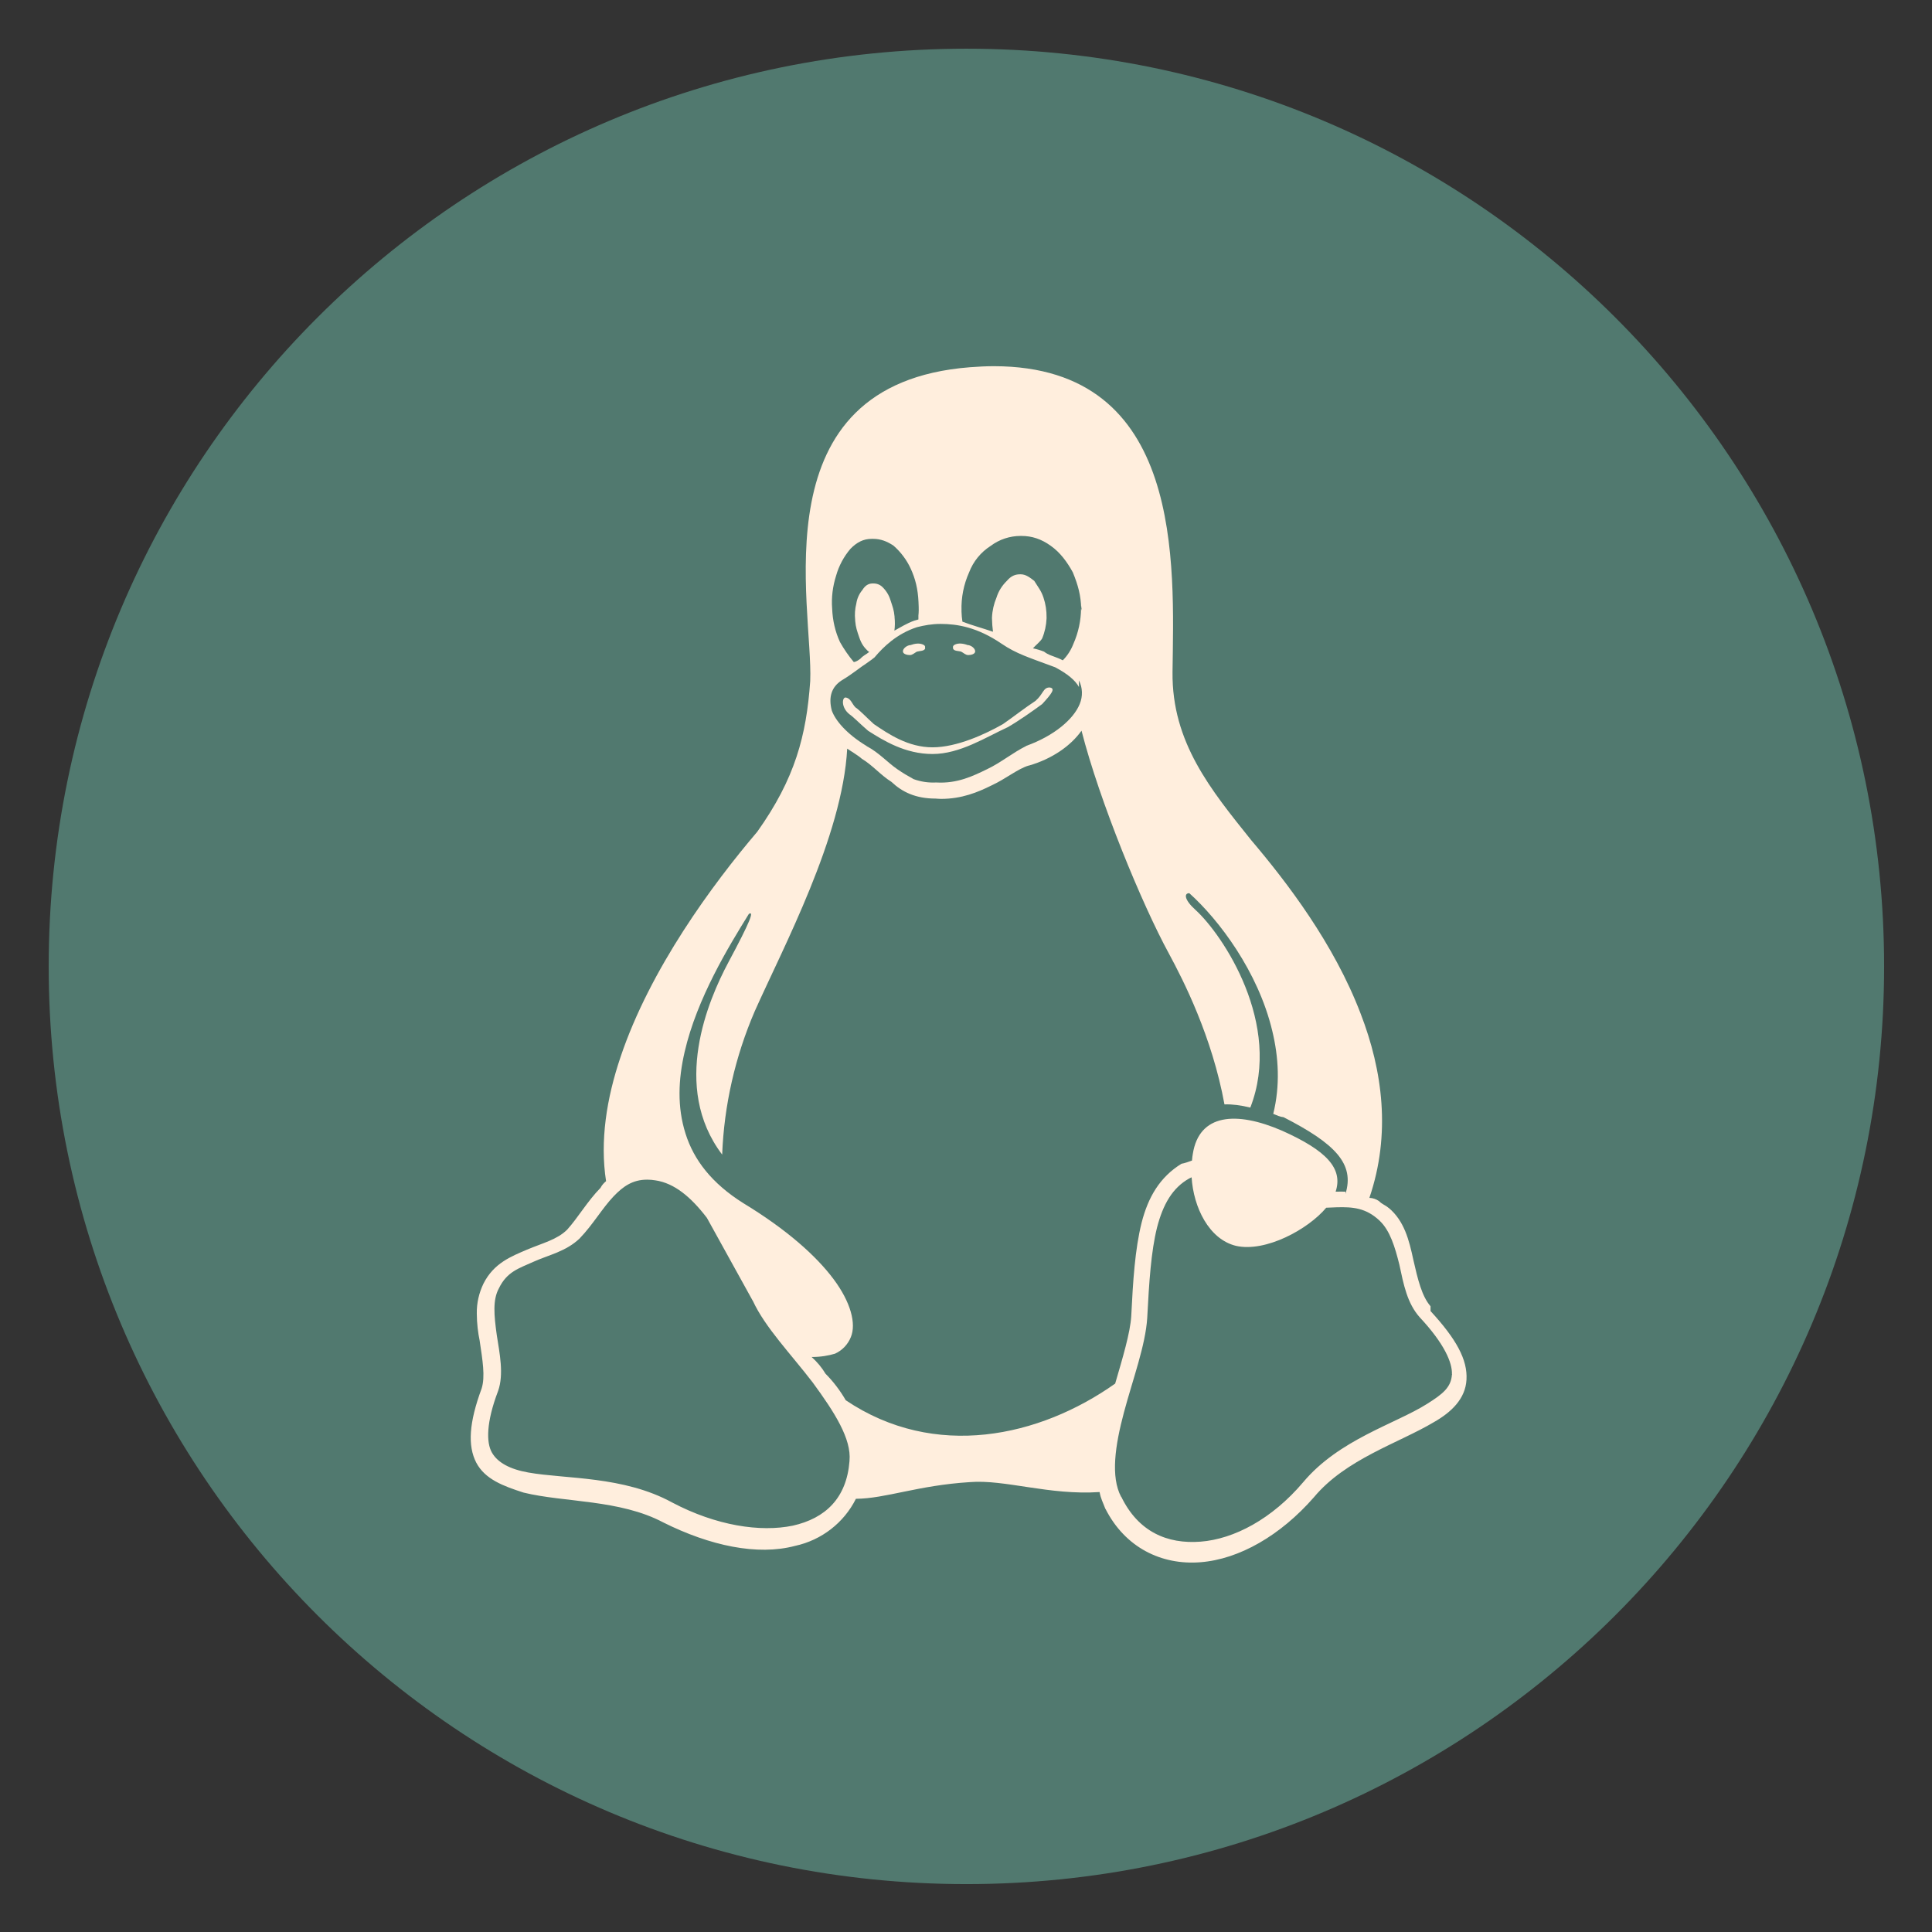 <svg xmlns="http://www.w3.org/2000/svg" xmlns:xlink="http://www.w3.org/1999/xlink" width="500" height="500" preserveAspectRatio="xMidYMid meet" version="1.0" viewBox="0 0 375 375" zoomAndPan="magnify"><rect x="0" y="0" width="375" height="375" fill="#333333" stroke="none"/><defs><clipPath id="id1"><path d="M 9.453 9.453 L 365.703 9.453 L 365.703 365.703 L 9.453 365.703 Z M 9.453 9.453" clip-rule="nonzero"/></clipPath><clipPath id="id2"><path d="M 91 71.043 L 284.652 71.043 L 284.652 304 L 91 304 Z M 91 71.043" clip-rule="nonzero"/></clipPath></defs><g clip-path="url(#id1)"><path fill="#51796f" fill-opacity="1" fill-rule="nonzero" d="M 187.578 9.453 C 89.203 9.453 9.453 89.203 9.453 187.578 C 9.453 285.953 89.203 365.703 187.578 365.703 C 285.953 365.703 365.703 285.953 365.703 187.578 C 365.703 89.203 285.953 9.453 187.578 9.453"/></g><path fill="#fed" fill-opacity="1" fill-rule="nonzero" d="M 187.945 127.148 C 188.438 127.148 189.199 126.984 189.27 126.508 C 189.363 125.852 188.418 125.203 187.801 125.203 C 187.016 124.902 185.98 124.746 185.258 125.164 C 185.102 125.242 184.918 125.465 184.977 125.648 L 184.977 125.859 C 185.141 126.414 186.059 126.316 186.57 126.488 C 187.047 126.73 187.402 127.148 187.945 127.148 Z M 187.945 127.148"/><g clip-path="url(#id2)"><path fill="#fed" fill-opacity="1" fill-rule="nonzero" d="M 92.441 283.898 C 94.145 287.129 97.672 288.438 101.625 289.711 C 109.547 291.648 120.293 291.02 128.75 295.508 C 137.805 300.027 146.996 302 154.32 300.055 C 159.465 298.941 163.801 295.574 166.133 290.914 C 171.871 290.883 178.152 288.309 188.223 287.68 C 195.059 287.121 203.609 290.266 213.43 289.605 C 213.668 290.914 214.047 291.531 214.539 292.84 L 214.57 292.867 C 218.395 300.395 225.449 303.82 232.988 303.23 C 240.527 302.648 248.547 298.043 255.051 290.594 C 261.219 283.191 271.5 280.105 278.293 276.051 C 281.695 274.125 284.441 271.512 284.645 267.797 C 284.867 263.93 282.699 259.941 277.668 254.477 L 277.668 253.535 L 277.637 253.508 C 275.977 251.574 275.191 248.332 274.332 244.547 C 273.5 240.668 272.555 236.945 269.52 234.43 L 269.488 234.43 C 268.91 233.906 268.293 233.781 267.652 233.121 C 267.102 232.754 266.477 232.523 265.797 232.504 C 270.012 220.137 268.379 207.832 264.105 196.762 C 258.898 183.121 249.785 171.238 242.848 163.062 C 235.066 153.34 227.441 144.129 227.586 130.465 C 227.848 109.645 229.906 71.129 192.941 71.078 C 191.422 71.078 189.855 71.156 188.254 71.281 C 146.93 74.504 157.887 117.793 157.262 132.219 C 156.516 142.781 154.332 151.113 146.988 161.438 C 138.336 171.605 126.191 188.043 120.441 205.18 C 117.723 213.23 116.43 221.473 117.637 229.262 C 117.262 229.59 116.895 229.918 116.555 230.566 C 114.012 233.16 112.168 236.383 110.078 238.684 C 108.137 240.609 105.344 241.27 102.289 242.555 C 99.227 243.871 95.855 245.156 93.844 249.145 C 92.965 250.965 92.512 252.945 92.547 254.957 C 92.547 256.883 92.809 258.84 93.09 260.145 C 93.66 264.004 94.219 267.199 93.477 269.531 C 91.043 276.102 90.742 280.609 92.441 283.898 Z M 267.762 236.914 L 267.789 236.945 C 269.82 238.867 270.766 242.082 271.605 245.418 C 272.438 249.301 273.113 252.965 275.609 255.734 C 280.363 260.832 281.91 264.5 281.82 266.762 L 281.852 266.703 L 281.852 266.879 L 281.82 266.762 C 281.676 269.297 280.016 270.594 276.949 272.52 C 270.793 276.398 259.883 279.41 252.934 287.711 C 246.895 294.84 239.531 298.73 233.035 299.234 C 226.531 299.738 220.945 297.297 217.652 290.547 L 217.602 290.516 C 215.555 286.637 216.434 280.598 218.152 274.164 C 219.875 267.703 222.34 261.152 222.676 255.801 C 223.035 248.891 223.422 242.883 224.582 238.25 C 225.75 233.75 227.586 230.539 230.844 228.73 L 231.289 228.516 L 231.289 228.496 C 231.645 234.312 234.641 240.543 239.906 241.82 C 245.66 243.117 253.93 238.598 257.418 234.418 L 259.477 234.332 C 262.551 234.254 265.113 234.43 267.762 236.914 Z M 186.629 118.547 C 186.551 115.992 187.047 113.457 188.098 111.105 C 188.902 108.988 190.371 107.176 192.301 105.949 C 193.973 104.699 196.004 104.023 198.109 104.023 L 198.234 104.023 C 200.312 104.023 202.113 104.625 203.949 105.938 C 205.812 107.246 207.176 109.152 208.238 111.098 C 209.262 113.602 209.785 115.535 209.863 118.102 C 209.863 117.906 209.922 117.715 209.922 117.531 L 209.922 118.535 C 209.902 118.469 209.883 118.391 209.883 118.332 L 209.832 118.102 C 209.812 120.453 209.312 122.773 208.363 124.934 C 207.898 126.141 207.203 127.254 206.285 128.172 C 206.008 128.02 205.727 127.883 205.426 127.766 C 204.402 127.332 203.484 127.148 202.645 126.48 C 201.945 126.207 201.223 125.988 200.496 125.84 C 200.98 125.27 201.918 124.555 202.277 123.926 C 202.797 122.688 203.078 121.371 203.137 120.035 L 203.137 119.852 C 203.156 118.547 202.961 117.23 202.535 115.98 C 202.102 114.676 201.551 114.039 200.75 112.75 C 199.926 112.113 199.117 111.473 198.141 111.473 L 197.984 111.473 C 197.078 111.473 196.266 111.762 195.426 112.75 C 194.496 113.66 193.801 114.754 193.422 115.98 C 192.902 117.211 192.602 118.535 192.543 119.852 L 192.543 120.035 C 192.562 120.898 192.621 121.77 192.738 122.621 C 190.852 121.973 188.457 121.312 186.805 120.664 C 186.707 120.035 186.648 119.387 186.629 118.738 Z M 162.297 111.707 C 162.836 109.801 163.785 108.039 165.07 106.527 C 166.324 105.242 167.609 104.594 169.156 104.594 L 169.516 104.594 C 170.906 104.594 172.152 105.059 173.418 105.902 C 174.848 107.148 176 108.688 176.781 110.398 C 177.66 112.324 178.164 114.277 178.281 116.852 L 178.281 116.891 C 178.348 118.188 178.336 118.836 178.262 119.465 L 178.262 120.238 C 177.969 120.309 177.711 120.414 177.449 120.473 C 175.961 121.004 174.773 121.777 173.602 122.406 C 173.719 121.547 173.727 120.676 173.633 119.824 L 173.633 119.68 C 173.516 118.391 173.254 117.754 172.828 116.457 C 172.531 115.469 171.969 114.59 171.207 113.871 C 170.723 113.438 170.086 113.215 169.418 113.254 L 169.215 113.254 C 168.508 113.312 167.93 113.648 167.379 114.531 C 166.75 115.277 166.355 116.184 166.211 117.145 C 165.949 118.188 165.871 119.262 165.988 120.348 L 165.988 120.48 C 166.102 121.789 166.344 122.426 166.777 123.711 C 167.215 125.008 167.727 125.648 168.395 126.305 C 168.5 126.395 168.598 126.48 168.723 126.539 C 168.035 127.09 167.582 127.215 167 127.855 C 166.645 128.125 166.219 128.434 165.727 128.512 C 164.711 127.301 163.812 125.996 163.039 124.621 C 162.102 122.59 161.609 120.383 161.523 118.168 C 161.348 115.98 161.629 113.797 162.297 111.707 Z M 163.34 132.082 C 165.523 130.777 167.051 129.461 168.055 128.84 C 169.07 128.125 169.457 127.855 169.773 127.574 L 169.793 127.574 L 169.793 127.543 C 171.445 125.59 174.055 123.008 178 121.73 C 179.363 121.383 180.871 121.102 182.551 121.102 C 185.789 121.102 189.703 121.73 194.43 124.961 C 197.289 126.895 199.539 127.562 204.723 129.488 L 204.75 129.488 C 207.242 130.805 208.711 132.062 209.426 133.348 L 209.426 132.07 C 210.141 133.496 210.191 135.148 209.582 136.621 C 208.383 139.629 204.539 142.852 199.184 144.777 L 199.184 144.797 C 196.562 146.102 194.285 148.016 191.605 149.293 C 188.91 150.602 185.855 152.121 181.711 151.879 C 180.223 151.957 178.723 151.734 177.332 151.23 C 176.262 150.648 175.195 150.012 174.184 149.312 C 172.277 148.008 170.637 146.102 168.199 144.816 L 168.199 144.766 L 168.152 144.766 C 164.246 142.387 162.129 139.812 161.445 137.898 C 160.777 135.293 161.395 133.359 163.34 132.082 Z M 132.898 204.125 C 135.293 193.773 141.43 183.711 145.355 177.391 C 146.398 176.762 145.711 178.699 141.363 186.816 C 137.488 194.082 130.211 210.977 140.172 224.105 C 140.543 214.535 142.695 205.094 146.496 196.277 C 152.004 183.914 163.531 162.375 164.441 145.309 C 164.914 145.656 166.559 146.613 167.262 147.262 C 169.398 148.551 170.973 150.484 173.031 151.762 C 175.09 153.707 177.691 155.004 181.594 155.004 C 181.973 155.031 182.328 155.062 182.676 155.062 C 186.695 155.062 189.801 153.766 192.418 152.469 C 195.25 151.172 197.512 149.238 199.656 148.598 L 199.707 148.598 C 204.266 147.293 207.883 144.707 209.922 141.824 C 213.43 155.535 221.625 175.445 226.891 185.102 C 229.684 190.27 235.25 201.156 237.668 214.359 C 239.191 214.312 240.883 214.535 242.684 214.98 C 248.992 198.812 237.348 181.438 232.043 176.609 C 229.875 174.664 229.77 173.367 230.844 173.367 C 236.602 178.535 244.188 188.578 246.934 200.043 C 248.199 205.219 248.488 210.723 247.137 216.199 C 247.793 216.469 248.461 216.789 249.137 216.848 C 259.227 222.016 262.949 225.922 261.16 231.719 L 261.16 231.301 C 260.559 231.273 259.992 231.301 259.391 231.301 L 259.246 231.301 C 260.727 226.785 257.469 223.32 248.836 219.461 C 239.891 215.59 232.746 216.211 231.527 223.961 C 231.461 224.375 231.414 224.598 231.363 225.266 C 230.699 225.488 230.004 225.777 229.324 225.883 C 225.121 228.477 222.852 232.355 221.574 237.371 C 220.301 242.527 219.914 248.555 219.574 255.453 L 219.574 255.48 C 219.371 258.715 217.902 263.59 216.453 268.555 C 201.793 278.926 181.461 283.434 164.16 271.785 C 163.078 269.918 161.754 268.164 160.227 266.629 C 159.504 265.418 158.586 264.336 157.539 263.395 C 159.32 263.395 160.844 263.117 162.082 262.746 C 163.504 262.098 164.594 260.93 165.156 259.516 C 166.211 256.934 165.156 252.773 161.781 248.262 C 158.41 243.746 152.68 238.637 144.301 233.547 C 138.145 229.688 134.664 225.129 133.062 220.039 C 131.426 214.875 131.641 209.543 132.898 204.125 Z M 96.664 270.031 L 96.664 270.004 L 96.684 269.977 C 97.824 266.742 96.977 262.691 96.426 259.148 C 95.883 255.27 95.613 252.289 96.84 250.055 C 98.406 246.82 100.715 246.191 103.574 244.898 C 106.465 243.59 109.84 242.941 112.535 240.359 L 112.555 240.359 L 112.555 240.328 C 115.055 237.738 116.902 234.516 119.086 232.223 C 120.941 230.277 122.797 228.973 125.57 228.973 L 125.668 228.973 C 126.191 228.973 126.691 229.02 127.203 229.105 C 130.875 229.637 134.105 232.328 137.207 236.383 L 146.109 252.48 L 146.137 252.512 C 148.516 257.668 153.512 262.805 157.762 268.359 C 162.004 274.145 165.289 279.301 164.887 283.551 L 164.887 283.609 C 164.324 290.805 160.199 294.715 153.887 296.129 C 147.586 297.434 139.023 296.148 130.473 291.637 C 121.008 286.453 109.77 287.102 102.543 285.812 C 98.938 285.176 96.57 283.867 95.477 281.934 C 94.375 280 94.355 276.109 96.664 270.031 Z M 96.664 270.031"/></g><path fill="#fed" fill-opacity="1" fill-rule="nonzero" d="M 176.598 127.148 C 177.121 127.148 177.496 126.73 177.961 126.488 C 178.484 126.324 179.391 126.414 179.586 125.852 L 179.555 125.852 L 179.555 125.648 C 179.613 125.453 179.449 125.25 179.266 125.164 C 178.531 124.758 177.527 124.914 176.734 125.211 C 176.125 125.211 175.176 125.859 175.266 126.5 C 175.324 126.973 176.105 127.148 176.598 127.148 Z M 176.598 127.148"/><path fill="#fed" fill-opacity="1" fill-rule="nonzero" d="M 168.5 141.844 C 171.523 143.77 175.707 146.352 181.004 146.352 C 186.312 146.352 191.289 143.133 195.539 141.176 L 195.539 141.188 C 197.781 139.898 200.516 137.965 202.285 136.66 C 204.055 134.734 204.98 133.59 203.727 133.438 C 202.449 133.438 202.527 134.703 201 136.031 C 199.02 137.316 196.574 139.242 194.672 140.547 C 191.297 142.473 185.742 145.055 181.004 145.055 C 176.25 145.055 172.453 142.473 169.609 140.539 C 168.16 139.242 167 137.953 166.062 137.316 C 165.379 136.688 165.184 135.535 164.121 135.383 C 163.434 135.383 163.242 137.316 164.848 138.613 C 165.754 139.25 166.98 140.547 168.5 141.844 Z M 168.5 141.844"/></svg>
